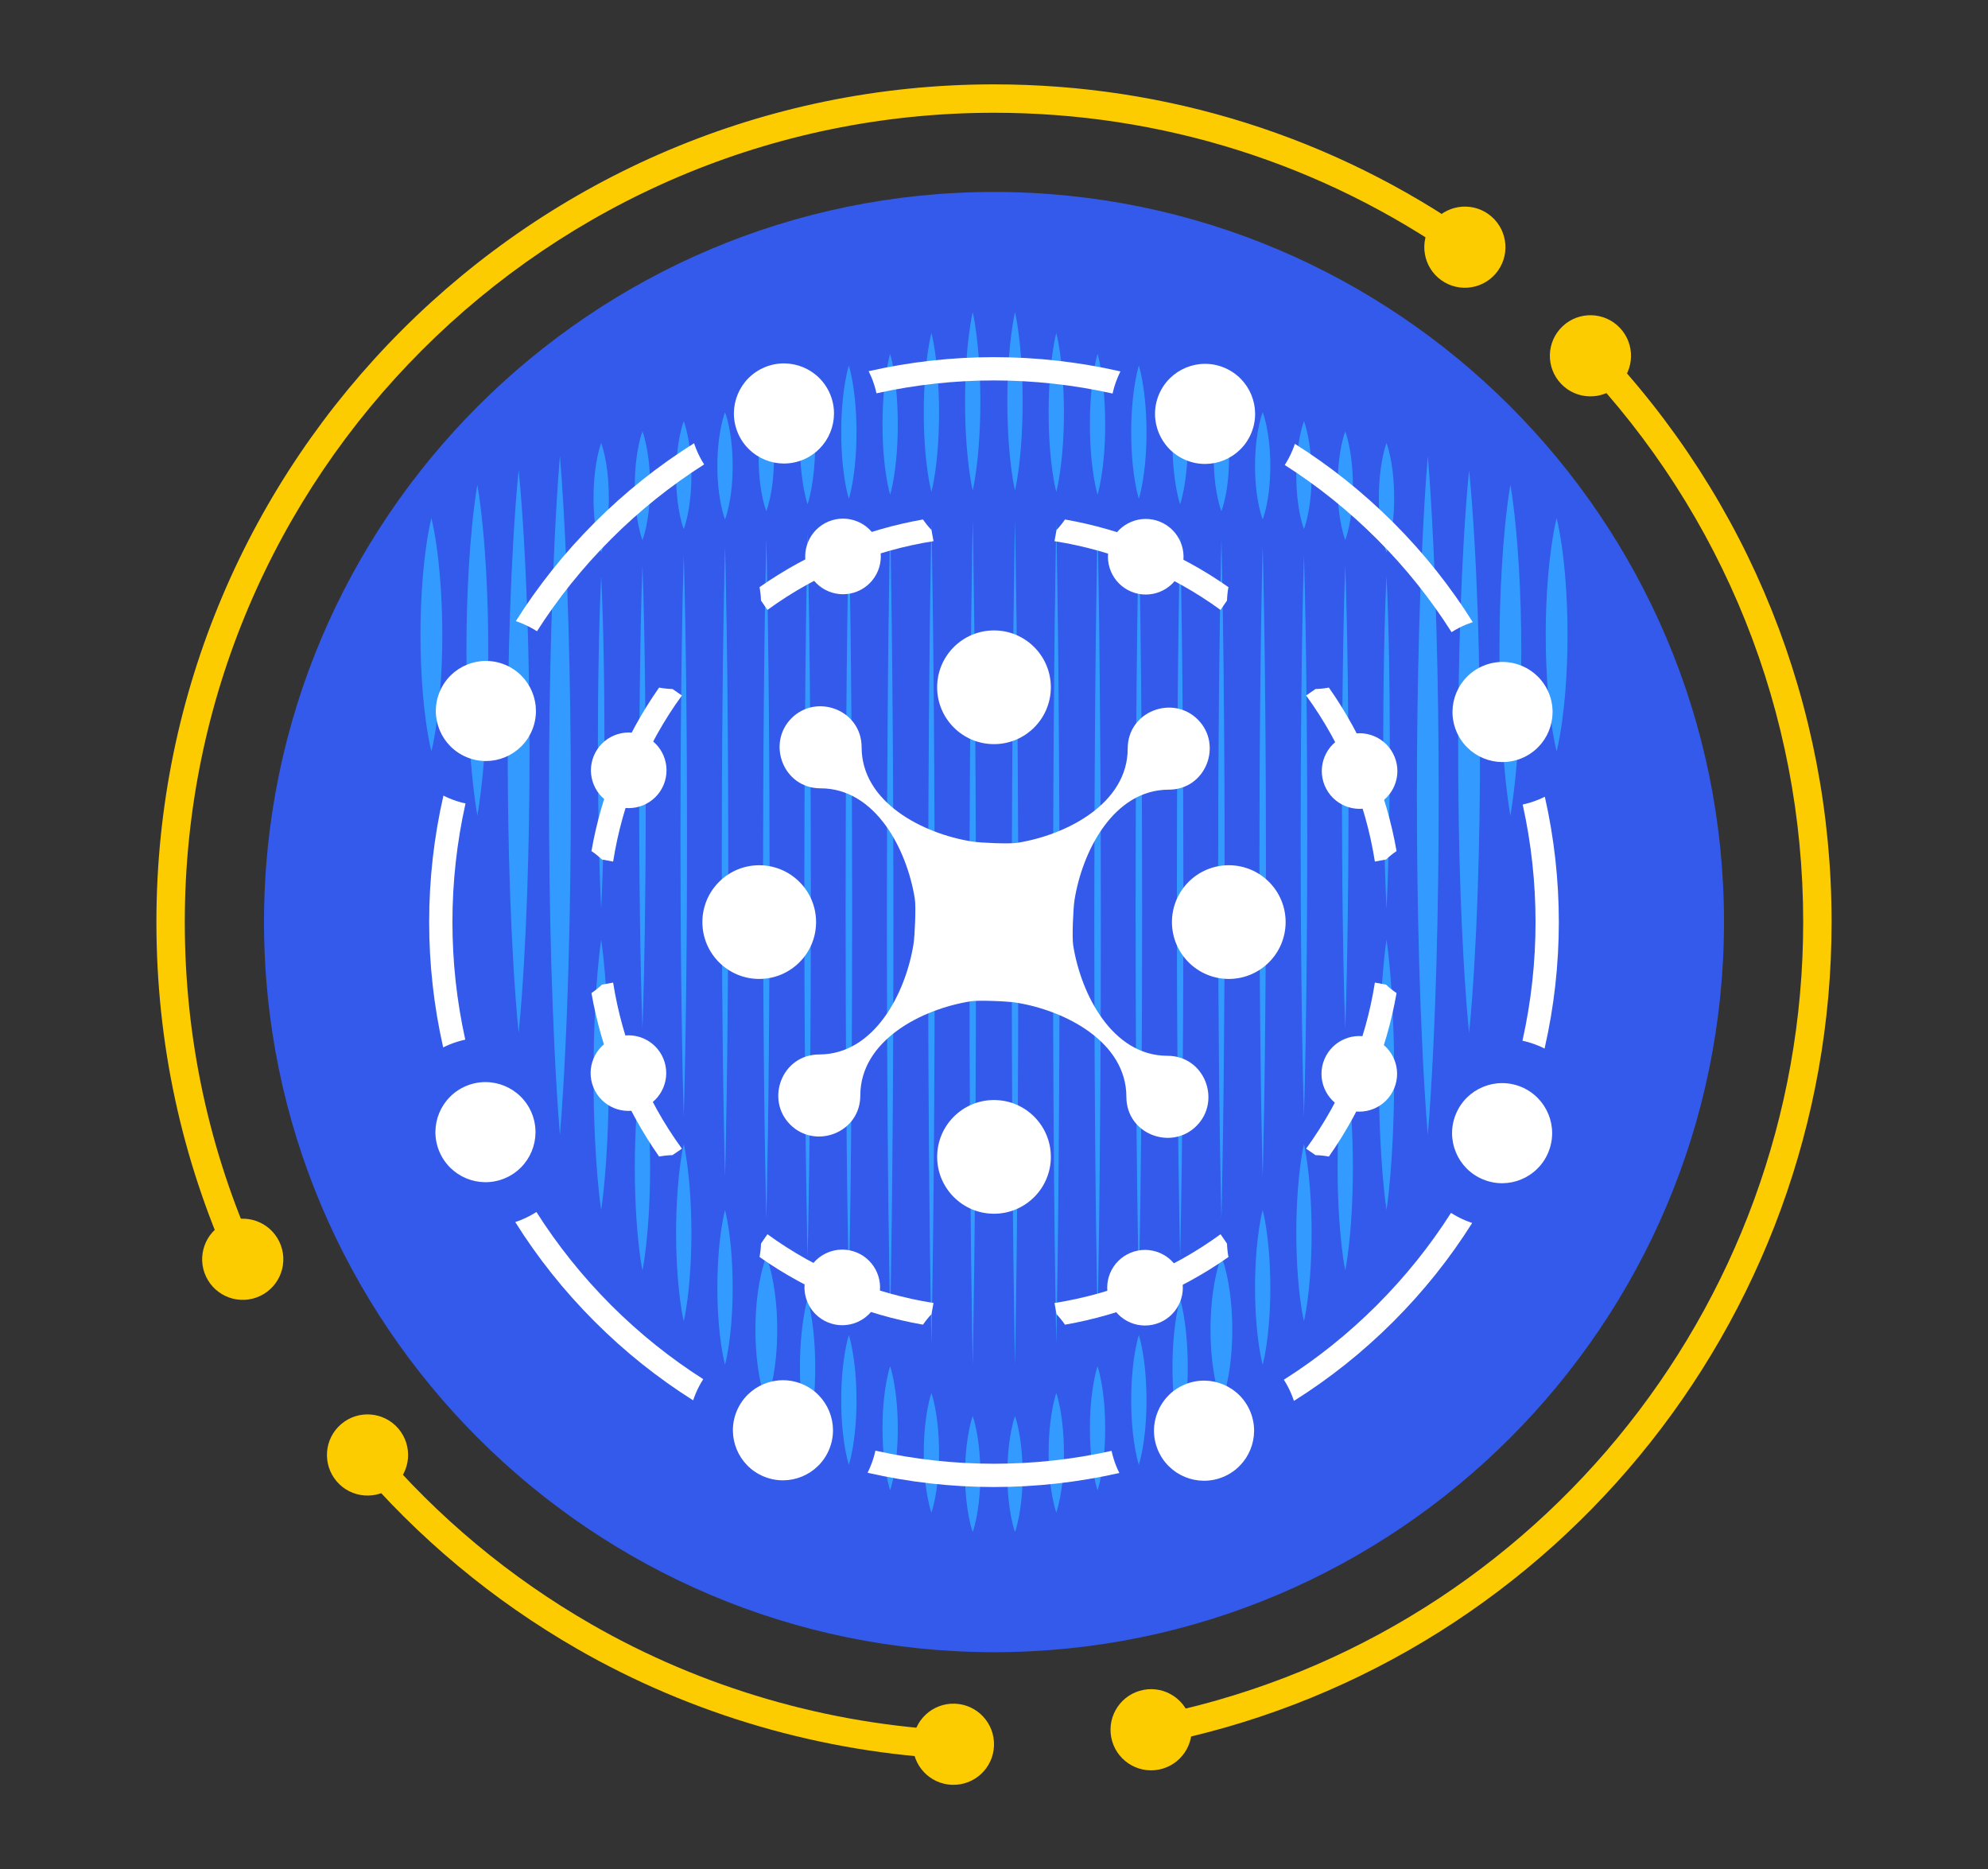 <?xml version="1.0" encoding="UTF-8"?>
<svg xmlns="http://www.w3.org/2000/svg" version="1.1" viewBox="0 0 129.471 121.716">
  <rect x="0" y="0" width="129.471" height="121.716" fill="#333333" stroke="none"/>
  <!-- Generator: Adobe Illustrator 28.6.0, SVG Export Plug-In . SVG Version: 1.2.0 Build 709)  -->
  <g>
    <g id="Layer_1">
      <g>
        <path d="M64.735,12.5c-26.215,0-47.542,21.328-47.542,47.543s21.328,47.542,47.542,47.542,47.543-21.328,47.543-47.542S90.951,12.5,64.735,12.5Z" fill="#335aea"/>
        <g>
          <path d="M31.088,31.562c.079.449.141.898.197,1.347.057.449.105.898.151,1.347.089.898.155,1.796.21,2.694.104,1.796.153,3.592.154,5.388.001,1.796-.048,3.592-.152,5.388-.054.898-.121,1.796-.21,2.694-.046.449-.094.898-.151,1.347-.057.449-.119.898-.198,1.347-.08-.449-.142-.898-.198-1.347-.058-.449-.106-.898-.151-1.347-.089-.898-.156-1.796-.21-2.694-.104-1.796-.153-3.592-.152-5.388,0-1.796.049-3.592.154-5.388.054-.898.121-1.796.21-2.694.045-.449.093-.898.151-1.347.056-.449.118-.898.197-1.347Z" fill="#339bff"/>
          <path d="M28.094,33.732c.079.317.141.633.197.95.057.317.105.633.151.95.089.633.155,1.266.21,1.899.104,1.266.153,2.532.154,3.799.001,1.266-.048,2.532-.152,3.799-.054.633-.121,1.266-.21,1.899-.046.317-.094.633-.151.95-.057.317-.119.633-.198.95-.08-.317-.142-.633-.198-.95-.058-.317-.106-.633-.151-.95-.089-.633-.156-1.266-.21-1.899-.104-1.266-.153-2.532-.152-3.799,0-1.266.049-2.532.154-3.799.054-.633.121-1.266.21-1.899.045-.317.093-.633.151-.95.056-.317.118-.633.197-.95Z" fill="#339bff"/>
          <path d="M101.377,33.732c.079.317.141.633.197.95.057.317.105.633.151.95.089.633.155,1.266.21,1.899.104,1.266.153,2.532.154,3.799.001,1.266-.048,2.532-.152,3.799-.054.633-.121,1.266-.21,1.899-.046.317-.094.633-.151.95-.057.317-.119.633-.198.95-.08-.317-.142-.633-.198-.95-.058-.317-.106-.633-.151-.95-.089-.633-.156-1.266-.21-1.899-.104-1.266-.153-2.532-.152-3.799,0-1.266.049-2.532.154-3.799.054-.633.121-1.266.21-1.899.045-.317.093-.633.151-.95.056-.317.118-.633.197-.95Z" fill="#339bff"/>
          <path d="M33.776,30.596c.077.764.142,1.528.197,2.291.057.764.105,1.528.151,2.291.089,1.528.155,3.055.21,4.583.104,3.055.153,6.11.154,9.166.001,3.055-.048,6.11-.152,9.166-.054,1.528-.121,3.055-.21,4.583-.046.764-.094,1.528-.151,2.291-.055.764-.121,1.528-.198,2.291-.077-.764-.143-1.528-.198-2.291-.058-.764-.106-1.528-.151-2.291-.089-1.528-.156-3.055-.21-4.583-.104-3.055-.153-6.11-.152-9.166,0-3.055.049-6.11.154-9.166.054-1.528.121-3.055.21-4.583.045-.764.093-1.528.151-2.291.055-.764.121-1.528.197-2.291Z" fill="#339bff"/>
          <path d="M36.465,29.678c.077.921.142,1.843.197,2.764.057.921.105,1.843.151,2.764.089,1.843.155,3.686.21,5.528.104,3.686.153,7.371.154,11.057.001,3.686-.048,7.371-.152,11.057-.054,1.843-.121,3.686-.21,5.528-.046.921-.094,1.843-.151,2.764-.055.921-.121,1.843-.198,2.764-.077-.921-.143-1.843-.198-2.764-.058-.921-.106-1.843-.151-2.764-.089-1.843-.156-3.686-.21-5.528-.104-3.686-.153-7.371-.152-11.057,0-3.686.049-7.371.154-11.057.054-1.843.121-3.686.21-5.528.045-.921.093-1.843.151-2.764.055-.921.121-1.843.197-2.764Z" fill="#339bff"/>
          <path d="M39.153,61.192c.108.733.18,1.467.243,2.2.062.733.109,1.467.147,2.2.073,1.467.107,2.933.108,4.4,0,1.467-.033,2.933-.106,4.4-.038.733-.085,1.467-.147,2.2-.064.733-.136,1.467-.245,2.2-.109-.733-.181-1.467-.245-2.2-.062-.733-.109-1.467-.147-2.2-.073-1.467-.107-2.933-.106-4.4,0-1.467.035-2.933.108-4.4.038-.733.085-1.467.147-2.2.064-.733.135-1.467.243-2.2Z" fill="#339bff"/>
          <path d="M39.153,28.843c.108.297.18.595.243.892.062.297.109.595.147.892.075.595.106,1.19.108,1.785,0,.595-.031,1.19-.106,1.785-.038.297-.085.595-.147.892-.064.297-.136.595-.245.892-.109-.297-.181-.595-.245-.892-.062-.297-.109-.595-.147-.892-.075-.595-.106-1.19-.106-1.785.001-.595.032-1.19.108-1.785.038-.297.085-.595.147-.892.064-.297.135-.595.243-.892Z" fill="#339bff"/>
          <path d="M41.841,69.265c.108.561.18,1.122.243,1.683.062.561.109,1.122.147,1.683.073,1.122.107,2.244.108,3.366,0,1.122-.033,2.244-.106,3.367-.038.561-.085,1.122-.147,1.683-.064.561-.136,1.122-.245,1.683-.109-.561-.181-1.122-.245-1.683-.062-.561-.109-1.122-.147-1.683-.073-1.122-.107-2.244-.106-3.367,0-1.122.035-2.244.108-3.366.038-.561.085-1.122.147-1.683.064-.561.136-1.122.243-1.683Z" fill="#339bff"/>
          <path d="M41.841,28.092c.108.295.18.59.243.885.062.295.109.59.147.885.075.59.106,1.18.108,1.77,0,.59-.031,1.18-.106,1.77-.038.295-.085.59-.147.885-.064.295-.136.59-.245.885-.109-.295-.181-.59-.245-.885-.062-.295-.109-.59-.147-.885-.075-.59-.106-1.18-.106-1.77.001-.59.032-1.18.108-1.77.038-.295.085-.59.147-.885.064-.295.135-.59.243-.885Z" fill="#339bff"/>
          <path d="M44.53,74.497c.108.481.18.962.243,1.443.062.481.109.962.147,1.443.073.962.107,1.923.108,2.885,0,.962-.033,1.923-.106,2.885-.038.481-.085.962-.147,1.443-.064.481-.136.962-.245,1.443-.109-.481-.181-.962-.245-1.443-.062-.481-.109-.962-.147-1.443-.073-.962-.107-1.923-.106-2.885,0-.962.035-1.923.108-2.885.038-.481.085-.962.147-1.443.064-.481.135-.962.243-1.443Z" fill="#339bff"/>
          <path d="M44.53,27.424c.108.293.18.586.243.879.062.293.109.586.147.879.075.586.106,1.172.108,1.758,0,.586-.031,1.172-.106,1.758-.038.293-.085.586-.147.879-.064.293-.136.586-.245.879-.109-.293-.181-.586-.245-.879-.062-.293-.109-.586-.147-.879-.075-.586-.106-1.172-.106-1.758.001-.586.032-1.172.108-1.758.038-.293.085-.586.147-.879.064-.293.135-.586.243-.879Z" fill="#339bff"/>
          <path d="M47.218,78.792c.108.42.18.84.243,1.26.062.42.109.84.147,1.26.075.84.106,1.68.108,2.52,0,.84-.031,1.68-.106,2.52-.038.42-.085.84-.147,1.26-.064.42-.136.84-.245,1.26-.109-.42-.181-.84-.245-1.26-.062-.42-.109-.84-.147-1.26-.075-.84-.106-1.68-.106-2.52.001-.84.032-1.68.108-2.52.038-.42.085-.84.147-1.26.064-.42.135-.84.243-1.26Z" fill="#339bff"/>
          <path d="M47.218,26.839c.108.291.18.582.243.873.062.291.109.582.147.873.075.582.106,1.164.108,1.747,0,.582-.031,1.164-.106,1.747-.038.291-.085.582-.147.873-.064.291-.136.582-.245.873-.109-.291-.181-.582-.245-.873-.062-.291-.109-.582-.147-.873-.075-.582-.106-1.164-.106-1.747.001-.582.032-1.164.108-1.747.038-.291.085-.582.147-.873.064-.291.135-.582.243-.873Z" fill="#339bff"/>
          <path d="M49.907,81.812c.079.198.141.397.197.595.057.198.105.397.151.595.088.397.158.794.21,1.191.106.794.152,1.588.153,2.381,0,.794-.045,1.588-.151,2.381-.052.397-.122.794-.21,1.191-.046.198-.094.397-.151.595-.057.198-.119.397-.198.595-.08-.198-.142-.397-.198-.595-.058-.198-.106-.397-.151-.595-.088-.397-.158-.794-.21-1.191-.106-.794-.151-1.588-.151-2.381.001-.794.047-1.588.153-2.381.052-.397.122-.794.21-1.191.045-.198.093-.397.151-.595.056-.198.118-.397.197-.595Z" fill="#339bff"/>
          <path d="M49.907,26.339c.108.29.18.579.243.869.062.29.109.579.147.869.075.579.106,1.158.108,1.737,0,.579-.031,1.158-.106,1.737-.038.29-.085.579-.147.869-.064.29-.136.579-.245.869-.109-.29-.181-.579-.245-.869-.062-.29-.109-.579-.147-.869-.075-.579-.106-1.158-.106-1.737.001-.579.032-1.158.108-1.737.038-.29.085-.579.147-.869.064-.29.135-.579.243-.869Z" fill="#339bff"/>
          <path d="M52.595,84.576c.108.372.18.743.243,1.115.062.372.109.743.147,1.115.075.743.106,1.486.108,2.229,0,.743-.031,1.486-.106,2.229-.038.372-.085.743-.147,1.115-.064.372-.136.743-.245,1.115-.109-.372-.181-.743-.245-1.115-.062-.372-.109-.743-.147-1.115-.075-.743-.106-1.486-.106-2.229.001-.743.032-1.486.108-2.229.038-.372.085-.743.147-1.115.064-.372.135-.743.243-1.115Z" fill="#339bff"/>
          <path d="M52.595,24.789c.108.335.18.671.243,1.006.062.335.109.671.147,1.006.075.671.106,1.342.108,2.013,0,.671-.031,1.342-.106,2.013-.038.335-.085.671-.147,1.006-.064.335-.136.671-.245,1.006-.109-.335-.181-.671-.245-1.006-.062-.335-.109-.671-.147-1.006-.075-.671-.106-1.342-.106-2.013.001-.671.032-1.342.108-2.013.038-.335.085-.671.147-1.006.064-.335.135-.671.243-1.006Z" fill="#339bff"/>
          <path d="M55.283,86.934c.108.352.18.704.243,1.056.062.352.109.704.147,1.056.075.704.106,1.409.108,2.113,0,.704-.031,1.409-.106,2.113-.038.352-.085.704-.147,1.056-.064.352-.136.704-.245,1.056-.109-.352-.181-.704-.245-1.056-.062-.352-.109-.704-.147-1.056-.075-.704-.106-1.409-.106-2.113.001-.704.032-1.409.108-2.113.038-.352.085-.704.147-1.056.064-.352.135-.704.243-1.056Z" fill="#339bff"/>
          <path d="M55.283,23.8c.108.362.18.723.243,1.085.062.362.109.723.147,1.085.075.723.106,1.447.108,2.17,0,.723-.031,1.447-.106,2.17-.038.362-.085.723-.147,1.085-.064.362-.136.723-.245,1.085-.109-.362-.181-.723-.245-1.085-.062-.362-.109-.723-.147-1.085-.075-.723-.106-1.447-.106-2.17.001-.723.032-1.447.108-2.17.038-.362.085-.723.147-1.085.064-.362.135-.723.243-1.085Z" fill="#339bff"/>
          <path d="M57.972,88.961c.108.337.18.674.243,1.01.062.337.109.674.147,1.01.075.674.106,1.347.108,2.021,0,.674-.031,1.347-.106,2.021-.038.337-.085.674-.147,1.01-.064.337-.136.674-.245,1.01-.109-.337-.181-.674-.245-1.01-.062-.337-.109-.674-.147-1.01-.075-.674-.106-1.347-.106-2.021.001-.674.032-1.347.108-2.021.038-.337.085-.674.147-1.01.064-.337.135-.674.243-1.01Z" fill="#339bff"/>
          <path d="M57.972,23.042c.108.382.18.764.243,1.146.062.382.109.764.147,1.146.075.764.106,1.528.108,2.293,0,.764-.031,1.528-.106,2.293-.038.382-.085.764-.147,1.146-.064.382-.136.764-.245,1.146-.109-.382-.181-.764-.245-1.146-.062-.382-.109-.764-.147-1.146-.075-.764-.106-1.528-.106-2.293.001-.764.032-1.528.108-2.293.038-.382.085-.764.147-1.146.064-.382.135-.764.243-1.146Z" fill="#339bff"/>
          <path d="M60.66,90.706c.108.325.18.649.243.974.062.325.109.649.147.974.075.649.106,1.299.108,1.948,0,.649-.031,1.299-.106,1.948-.038.325-.085.649-.147.974-.064.325-.136.649-.245.974-.109-.325-.181-.649-.245-.974-.062-.325-.109-.649-.147-.974-.075-.649-.106-1.299-.106-1.948.001-.649.032-1.299.108-1.948.038-.325.085-.649.147-.974.064-.325.135-.649.243-.974Z" fill="#339bff"/>
          <path d="M60.66,21.676c.108.432.18.863.243,1.295.062.432.109.863.147,1.295.075.863.106,1.726.108,2.589,0,.863-.031,1.726-.106,2.589-.038.432-.085.863-.147,1.295-.064.432-.136.863-.245,1.295-.109-.432-.181-.863-.245-1.295-.062-.432-.109-.863-.147-1.295-.075-.863-.106-1.726-.106-2.589.001-.863.032-1.726.108-2.589.038-.432.085-.863.147-1.295.064-.432.135-.863.243-1.295Z" fill="#339bff"/>
          <path d="M63.349,92.207c.108.315.18.63.243.944.062.315.109.63.147.944.075.63.106,1.259.108,1.889,0,.63-.031,1.259-.106,1.889-.038.315-.085.63-.147.944-.064.315-.136.63-.245.944-.109-.315-.181-.63-.245-.944-.062-.315-.109-.63-.147-.944-.075-.63-.106-1.259-.106-1.889.001-.63.032-1.259.108-1.889.038-.315.085-.63.147-.944.064-.315.135-.63.243-.944Z" fill="#339bff"/>
          <path d="M63.349,20.323c.108.484.18.968.243,1.452.062.484.109.968.147,1.452.075.968.106,1.937.108,2.905,0,.968-.031,1.937-.106,2.905-.038.484-.085.968-.147,1.452-.064.484-.136.968-.245,1.452-.109-.484-.181-.968-.245-1.452-.062-.484-.109-.968-.147-1.452-.075-.968-.106-1.937-.106-2.905.001-.968.032-1.937.108-2.905.038-.484.085-.968.147-1.452.064-.484.135-.968.243-1.452Z" fill="#339bff"/>
          <path d="M39.153,37.517c.088,1.806.135,3.612.166,5.418.02.903.024,1.806.036,2.709l.012,2.709-.011,2.709c-.012.903-.016,1.806-.036,2.709-.031,1.806-.078,3.612-.167,5.418-.089-1.806-.135-3.612-.167-5.418-.02-.903-.024-1.806-.036-2.709l-.011-2.709.012-2.709c.012-.903.016-1.806.036-2.709.031-1.806.078-3.612.166-5.418Z" fill="#339bff"/>
          <path d="M41.841,36.777c.088,2.519.135,5.037.166,7.556.02,1.259.024,2.519.036,3.778l.012,3.778-.011,3.778c-.012,1.259-.016,2.519-.036,3.778-.031,2.519-.078,5.037-.167,7.556-.089-2.519-.135-5.037-.167-7.556-.02-1.259-.024-2.519-.036-3.778l-.011-3.778.012-3.778c.012-1.259.016-2.519.036-3.778.031-2.519.078-5.037.166-7.556Z" fill="#339bff"/>
          <path d="M44.53,36.12c.088,3.048.135,6.096.166,9.144.02,1.524.024,3.048.036,4.572l.012,4.572-.011,4.572c-.012,1.524-.016,3.048-.036,4.572-.031,3.048-.078,6.096-.167,9.144-.089-3.048-.135-6.096-.167-9.144-.02-1.524-.024-3.048-.036-4.572l-.011-4.572.012-4.572c.012-1.524.016-3.048.036-4.572.031-3.048.078-6.096.166-9.144Z" fill="#339bff"/>
          <path d="M47.218,35.546l.032,1.284.024,1.284.048,2.567c.025,1.711.048,3.423.062,5.134.02,1.711.024,3.423.036,5.134l.012,5.134-.011,5.134c-.012,1.711-.016,3.423-.036,5.134-.014,1.711-.037,3.423-.062,5.134l-.048,2.567-.024,1.284-.032,1.284-.032-1.284-.024-1.284-.048-2.567c-.025-1.711-.048-3.423-.062-5.134-.02-1.711-.024-3.423-.036-5.134l-.011-5.134.012-5.134c.012-1.711.016-3.423.036-5.134.014-1.711.037-3.423.062-5.134l.048-2.567.024-1.284.032-1.284Z" fill="#339bff"/>
          <path d="M49.907,35.055l.032,1.385.024,1.385.048,2.77c.025,1.847.048,3.694.062,5.54.02,1.847.024,3.694.036,5.54l.012,5.54-.011,5.54c-.012,1.847-.016,3.694-.036,5.54-.014,1.847-.037,3.694-.062,5.54l-.048,2.77-.024,1.385-.032,1.385-.032-1.385-.024-1.385-.048-2.77c-.025-1.847-.048-3.694-.062-5.54-.02-1.847-.024-3.694-.036-5.54l-.011-5.54.012-5.54c.012-1.847.016-3.694.036-5.54.014-1.847.037-3.694.062-5.54l.048-2.77.024-1.385.032-1.385Z" fill="#339bff"/>
          <path d="M52.595,34.645l.032,1.477.024,1.477.048,2.954c.025,1.969.048,3.938.062,5.907.02,1.969.024,3.938.036,5.907l.012,5.907-.011,5.907c-.012,1.969-.016,3.938-.036,5.907-.014,1.969-.037,3.938-.062,5.907l-.048,2.954-.024,1.477-.032,1.477-.032-1.477-.024-1.477-.048-2.954c-.025-1.969-.048-3.938-.062-5.907-.02-1.969-.024-3.938-.036-5.907l-.011-5.907.012-5.907c.012-1.969.016-3.938.036-5.907.014-1.969.037-3.938.062-5.907l.048-2.954.024-1.477.032-1.477Z" fill="#339bff"/>
          <path d="M55.283,34.318l.032,1.554.024,1.554.048,3.109c.025,2.072.048,4.145.062,6.217.02,2.072.024,4.145.036,6.217l.012,6.217-.011,6.217c-.012,2.072-.016,4.145-.036,6.217-.014,2.072-.037,4.145-.062,6.217l-.048,3.109-.024,1.554-.032,1.554-.032-1.554-.024-1.554-.048-3.109c-.025-2.072-.048-4.145-.062-6.217-.02-2.072-.024-4.145-.036-6.217l-.011-6.217.012-6.217c.012-2.072.016-4.145.036-6.217.014-2.072.037-4.145.062-6.217l.048-3.109.024-1.554.032-1.554Z" fill="#339bff"/>
          <path d="M57.972,34.072l.032,1.62.024,1.62.048,3.24c.025,2.16.048,4.32.062,6.48.02,2.16.024,4.32.036,6.48l.012,6.48-.011,6.48c-.012,2.16-.016,4.32-.036,6.48-.014,2.16-.037,4.32-.062,6.48l-.048,3.24-.024,1.62-.032,1.62-.032-1.62-.024-1.62-.048-3.24c-.025-2.16-.048-4.32-.062-6.48-.02-2.16-.024-4.32-.036-6.48l-.011-6.48.012-6.48c.012-2.16.016-4.32.036-6.48.014-2.16.037-4.32.062-6.48l.048-3.24.024-1.62.032-1.62Z" fill="#339bff"/>
          <path d="M60.66,33.908l.032,1.675.024,1.675.048,3.35c.025,2.233.048,4.466.062,6.699.02,2.233.024,4.466.036,6.699l.012,6.699-.011,6.699c-.012,2.233-.016,4.466-.036,6.699-.014,2.233-.037,4.466-.062,6.699l-.048,3.35-.024,1.675-.032,1.675-.032-1.675-.024-1.675-.048-3.35c-.025-2.233-.048-4.466-.062-6.699-.02-2.233-.024-4.466-.036-6.699l-.011-6.699.012-6.699c.012-2.233.016-4.466.036-6.699.014-2.233.037-4.466.062-6.699l.048-3.35.024-1.675.032-1.675Z" fill="#339bff"/>
          <path d="M63.349,33.826l.032,1.72.024,1.72.048,3.44c.025,2.294.048,4.587.062,6.881.02,2.294.024,4.587.036,6.881l.012,6.881-.011,6.881c-.012,2.294-.016,4.587-.036,6.881-.014,2.294-.037,4.587-.062,6.881l-.048,3.44-.024,1.72-.032,1.72-.032-1.72-.024-1.72-.048-3.44c-.025-2.294-.048-4.587-.062-6.881-.02-2.294-.024-4.587-.036-6.881l-.011-6.881.012-6.881c.012-2.294.016-4.587.036-6.881.014-2.294.037-4.587.062-6.881l.048-3.44.024-1.72.032-1.72Z" fill="#339bff"/>
          <path d="M98.364,31.562c.079.449.141.898.197,1.347.057.449.105.898.151,1.347.089.898.155,1.796.21,2.694.104,1.796.153,3.592.154,5.388.001,1.796-.048,3.592-.152,5.388-.054.898-.121,1.796-.21,2.694-.046.449-.094.898-.151,1.347-.057.449-.119.898-.198,1.347-.08-.449-.142-.898-.198-1.347-.058-.449-.106-.898-.151-1.347-.089-.898-.156-1.796-.21-2.694-.104-1.796-.153-3.592-.152-5.388,0-1.796.049-3.592.154-5.388.054-.898.121-1.796.21-2.694.045-.449.093-.898.151-1.347.056-.449.118-.898.197-1.347Z" fill="#339bff"/>
          <path d="M95.676,30.596c.077.764.142,1.528.197,2.291.057.764.105,1.528.151,2.291.089,1.528.155,3.055.21,4.583.104,3.055.153,6.11.154,9.166.001,3.055-.048,6.11-.152,9.166-.054,1.528-.121,3.055-.21,4.583-.046.764-.094,1.528-.151,2.291-.055.764-.121,1.528-.198,2.291-.077-.764-.143-1.528-.198-2.291-.058-.764-.106-1.528-.151-2.291-.089-1.528-.156-3.055-.21-4.583-.104-3.055-.153-6.11-.152-9.166,0-3.055.049-6.11.154-9.166.054-1.528.121-3.055.21-4.583.045-.764.093-1.528.151-2.291.055-.764.121-1.528.197-2.291Z" fill="#339bff"/>
          <path d="M92.987,29.678c.077.921.142,1.843.197,2.764.057.921.105,1.843.151,2.764.089,1.843.155,3.686.21,5.528.104,3.686.153,7.371.154,11.057.001,3.686-.048,7.371-.152,11.057-.054,1.843-.121,3.686-.21,5.528-.046.921-.094,1.843-.151,2.764-.055.921-.121,1.843-.198,2.764-.077-.921-.143-1.843-.198-2.764-.058-.921-.106-1.843-.151-2.764-.089-1.843-.156-3.686-.21-5.528-.104-3.686-.153-7.371-.152-11.057,0-3.686.049-7.371.154-11.057.054-1.843.121-3.686.21-5.528.045-.921.093-1.843.151-2.764.055-.921.121-1.843.197-2.764Z" fill="#339bff"/>
          <path d="M90.299,61.192c.108.733.18,1.467.243,2.2.062.733.109,1.467.147,2.2.073,1.467.107,2.933.108,4.4,0,1.467-.033,2.933-.106,4.4-.038.733-.085,1.467-.147,2.2-.064.733-.136,1.467-.245,2.2-.109-.733-.181-1.467-.245-2.2-.062-.733-.109-1.467-.147-2.2-.073-1.467-.107-2.933-.106-4.4,0-1.467.035-2.933.108-4.4.038-.733.085-1.467.147-2.2.064-.733.136-1.467.243-2.2Z" fill="#339bff"/>
          <path d="M90.299,28.843c.108.297.18.595.243.892.062.297.109.595.147.892.075.595.106,1.19.108,1.785,0,.595-.031,1.19-.106,1.785-.038.297-.085.595-.147.892-.064.297-.136.595-.245.892-.109-.297-.181-.595-.245-.892-.062-.297-.109-.595-.147-.892-.075-.595-.106-1.19-.106-1.785.001-.595.032-1.19.108-1.785.038-.297.085-.595.147-.892.064-.297.135-.595.243-.892Z" fill="#339bff"/>
          <path d="M87.611,69.265c.108.561.18,1.122.243,1.683.062.561.109,1.122.147,1.683.073,1.122.107,2.244.108,3.366,0,1.122-.033,2.244-.106,3.367-.038.561-.085,1.122-.147,1.683-.064.561-.136,1.122-.245,1.683-.109-.561-.181-1.122-.245-1.683-.062-.561-.109-1.122-.147-1.683-.073-1.122-.107-2.244-.106-3.367,0-1.122.035-2.244.108-3.366.038-.561.085-1.122.147-1.683.064-.561.136-1.122.243-1.683Z" fill="#339bff"/>
          <path d="M87.611,28.092c.108.295.18.59.243.885.062.295.109.59.147.885.075.59.106,1.18.108,1.77,0,.59-.031,1.18-.106,1.77-.038.295-.085.59-.147.885-.064.295-.136.59-.245.885-.109-.295-.181-.59-.245-.885-.062-.295-.109-.59-.147-.885-.075-.59-.106-1.18-.106-1.77.001-.59.032-1.18.108-1.77.038-.295.085-.59.147-.885.064-.295.135-.59.243-.885Z" fill="#339bff"/>
          <path d="M84.922,74.497c.108.481.18.962.243,1.443.062.481.109.962.147,1.443.073.962.107,1.923.108,2.885,0,.962-.033,1.923-.106,2.885-.038.481-.085.962-.147,1.443-.064.481-.136.962-.245,1.443-.109-.481-.181-.962-.245-1.443-.062-.481-.109-.962-.147-1.443-.073-.962-.107-1.923-.106-2.885,0-.962.035-1.923.108-2.885.038-.481.085-.962.147-1.443.064-.481.136-.962.243-1.443Z" fill="#339bff"/>
          <path d="M84.922,27.424c.108.293.18.586.243.879.062.293.109.586.147.879.075.586.106,1.172.108,1.758,0,.586-.031,1.172-.106,1.758-.038.293-.085.586-.147.879-.064.293-.136.586-.245.879-.109-.293-.181-.586-.245-.879-.062-.293-.109-.586-.147-.879-.075-.586-.106-1.172-.106-1.758.001-.586.032-1.172.108-1.758.038-.293.085-.586.147-.879.064-.293.135-.586.243-.879Z" fill="#339bff"/>
          <path d="M82.234,78.792c.108.42.18.84.243,1.26.062.42.109.84.147,1.26.075.84.106,1.68.108,2.52,0,.84-.031,1.68-.106,2.52-.038.42-.085.84-.147,1.26-.064.42-.136.84-.245,1.26-.109-.42-.181-.84-.245-1.26-.062-.42-.109-.84-.147-1.26-.075-.84-.106-1.68-.106-2.52.001-.84.032-1.68.108-2.52.038-.42.085-.84.147-1.26.064-.42.135-.84.243-1.26Z" fill="#339bff"/>
          <path d="M82.234,26.839c.108.291.18.582.243.873.062.291.109.582.147.873.075.582.106,1.164.108,1.747,0,.582-.031,1.164-.106,1.747-.038.291-.085.582-.147.873-.064.291-.136.582-.245.873-.109-.291-.181-.582-.245-.873-.062-.291-.109-.582-.147-.873-.075-.582-.106-1.164-.106-1.747.001-.582.032-1.164.108-1.747.038-.291.085-.582.147-.873.064-.291.135-.582.243-.873Z" fill="#339bff"/>
          <path d="M79.545,81.812c.079.198.141.397.197.595.057.198.105.397.151.595.088.397.158.794.21,1.191.106.794.152,1.588.153,2.381,0,.794-.045,1.588-.151,2.381-.052.397-.122.794-.21,1.191-.046.198-.094.397-.151.595-.057.198-.119.397-.198.595-.08-.198-.142-.397-.198-.595-.058-.198-.106-.397-.151-.595-.088-.397-.158-.794-.21-1.191-.106-.794-.151-1.588-.151-2.381.001-.794.047-1.588.153-2.381.052-.397.122-.794.21-1.191.045-.198.093-.397.151-.595.056-.198.118-.397.197-.595Z" fill="#339bff"/>
          <path d="M79.545,26.339c.108.29.18.579.243.869.062.29.109.579.147.869.075.579.106,1.158.108,1.737,0,.579-.031,1.158-.106,1.737-.038.29-.085.579-.147.869-.064.29-.136.579-.245.869-.109-.29-.181-.579-.245-.869-.062-.29-.109-.579-.147-.869-.075-.579-.106-1.158-.106-1.737.001-.579.032-1.158.108-1.737.038-.29.085-.579.147-.869.064-.29.135-.579.243-.869Z" fill="#339bff"/>
          <path d="M76.857,84.576c.108.372.18.743.243,1.115.062.372.109.743.147,1.115.075.743.106,1.486.108,2.229,0,.743-.031,1.486-.106,2.229-.038.372-.085.743-.147,1.115-.064.372-.136.743-.245,1.115-.109-.372-.181-.743-.245-1.115-.062-.372-.109-.743-.147-1.115-.075-.743-.106-1.486-.106-2.229.001-.743.032-1.486.108-2.229.038-.372.085-.743.147-1.115.064-.372.135-.743.243-1.115Z" fill="#339bff"/>
          <path d="M76.857,24.789c.108.335.18.671.243,1.006.062.335.109.671.147,1.006.075.671.106,1.342.108,2.013,0,.671-.031,1.342-.106,2.013-.038.335-.085.671-.147,1.006-.064.335-.136.671-.245,1.006-.109-.335-.181-.671-.245-1.006-.062-.335-.109-.671-.147-1.006-.075-.671-.106-1.342-.106-2.013.001-.671.032-1.342.108-2.013.038-.335.085-.671.147-1.006.064-.335.135-.671.243-1.006Z" fill="#339bff"/>
          <path d="M74.169,86.934c.108.352.18.704.243,1.056.062.352.109.704.147,1.056.075.704.106,1.409.108,2.113,0,.704-.031,1.409-.106,2.113-.038.352-.085.704-.147,1.056-.064.352-.136.704-.245,1.056-.109-.352-.181-.704-.245-1.056-.062-.352-.109-.704-.147-1.056-.075-.704-.106-1.409-.106-2.113.001-.704.032-1.409.108-2.113.038-.352.085-.704.147-1.056.064-.352.135-.704.243-1.056Z" fill="#339bff"/>
          <path d="M74.169,23.8c.108.362.18.723.243,1.085.062.362.109.723.147,1.085.075.723.106,1.447.108,2.17,0,.723-.031,1.447-.106,2.17-.038.362-.085.723-.147,1.085-.064.362-.136.723-.245,1.085-.109-.362-.181-.723-.245-1.085-.062-.362-.109-.723-.147-1.085-.075-.723-.106-1.447-.106-2.17.001-.723.032-1.447.108-2.17.038-.362.085-.723.147-1.085.064-.362.135-.723.243-1.085Z" fill="#339bff"/>
          <path d="M71.48,88.961c.108.337.18.674.243,1.01.062.337.109.674.147,1.01.075.674.106,1.347.108,2.021,0,.674-.031,1.347-.106,2.021-.038.337-.085.674-.147,1.01-.064.337-.136.674-.245,1.01-.109-.337-.181-.674-.245-1.01-.062-.337-.109-.674-.147-1.01-.075-.674-.106-1.347-.106-2.021.001-.674.032-1.347.108-2.021.038-.337.085-.674.147-1.01.064-.337.135-.674.243-1.01Z" fill="#339bff"/>
          <path d="M71.48,23.042c.108.382.18.764.243,1.146.062.382.109.764.147,1.146.075.764.106,1.528.108,2.293,0,.764-.031,1.528-.106,2.293-.038.382-.085.764-.147,1.146-.064.382-.136.764-.245,1.146-.109-.382-.181-.764-.245-1.146-.062-.382-.109-.764-.147-1.146-.075-.764-.106-1.528-.106-2.293.001-.764.032-1.528.108-2.293.038-.382.085-.764.147-1.146.064-.382.135-.764.243-1.146Z" fill="#339bff"/>
          <path d="M68.792,90.706c.108.325.18.649.243.974.062.325.109.649.147.974.075.649.106,1.299.108,1.948,0,.649-.031,1.299-.106,1.948-.038.325-.085.649-.147.974-.064.325-.136.649-.245.974-.109-.325-.181-.649-.245-.974-.062-.325-.109-.649-.147-.974-.075-.649-.106-1.299-.106-1.948.001-.649.032-1.299.108-1.948.038-.325.085-.649.147-.974.064-.325.135-.649.243-.974Z" fill="#339bff"/>
          <path d="M68.792,21.676c.108.432.18.863.243,1.295.062.432.109.863.147,1.295.075.863.106,1.726.108,2.589,0,.863-.031,1.726-.106,2.589-.038.432-.085.863-.147,1.295-.064.432-.136.863-.245,1.295-.109-.432-.181-.863-.245-1.295-.062-.432-.109-.863-.147-1.295-.075-.863-.106-1.726-.106-2.589.001-.863.032-1.726.108-2.589.038-.432.085-.863.147-1.295.064-.432.135-.863.243-1.295Z" fill="#339bff"/>
          <path d="M66.103,92.207c.108.315.18.63.243.944.062.315.109.63.147.944.075.63.106,1.259.108,1.889,0,.63-.031,1.259-.106,1.889-.038.315-.085.63-.147.944-.064.315-.136.63-.245.944-.109-.315-.181-.63-.245-.944-.062-.315-.109-.63-.147-.944-.075-.63-.106-1.259-.106-1.889.001-.63.032-1.259.108-1.889.038-.315.085-.63.147-.944.064-.315.135-.63.243-.944Z" fill="#339bff"/>
          <path d="M66.103,20.323c.108.484.18.968.243,1.452.062.484.109.968.147,1.452.075.968.106,1.937.108,2.905,0,.968-.031,1.937-.106,2.905-.038.484-.085.968-.147,1.452-.064.484-.136.968-.245,1.452-.109-.484-.181-.968-.245-1.452-.062-.484-.109-.968-.147-1.452-.075-.968-.106-1.937-.106-2.905.001-.968.032-1.937.108-2.905.038-.484.085-.968.147-1.452.064-.484.135-.968.243-1.452Z" fill="#339bff"/>
          <path d="M90.299,37.517c.088,1.806.135,3.612.166,5.418.02.903.024,1.806.036,2.709l.012,2.709-.011,2.709c-.012.903-.016,1.806-.036,2.709-.031,1.806-.078,3.612-.167,5.418-.089-1.806-.135-3.612-.167-5.418-.02-.903-.024-1.806-.036-2.709l-.011-2.709.012-2.709c.012-.903.016-1.806.036-2.709.031-1.806.078-3.612.166-5.418Z" fill="#339bff"/>
          <path d="M87.611,36.777c.088,2.519.135,5.037.166,7.556.02,1.259.024,2.519.036,3.778l.012,3.778-.011,3.778c-.012,1.259-.016,2.519-.036,3.778-.031,2.519-.078,5.037-.167,7.556-.089-2.519-.135-5.037-.167-7.556-.02-1.259-.024-2.519-.036-3.778l-.011-3.778.012-3.778c.012-1.259.016-2.519.036-3.778.031-2.519.078-5.037.166-7.556Z" fill="#339bff"/>
          <path d="M84.922,36.12c.088,3.048.135,6.096.166,9.144.02,1.524.024,3.048.036,4.572l.012,4.572-.011,4.572c-.012,1.524-.016,3.048-.036,4.572-.031,3.048-.078,6.096-.167,9.144-.089-3.048-.135-6.096-.167-9.144-.02-1.524-.024-3.048-.036-4.572l-.011-4.572.012-4.572c.012-1.524.016-3.048.036-4.572.031-3.048.078-6.096.166-9.144Z" fill="#339bff"/>
          <path d="M82.234,35.546l.032,1.284.024,1.284.048,2.567c.025,1.711.048,3.423.062,5.134.02,1.711.024,3.423.036,5.134l.012,5.134-.011,5.134c-.012,1.711-.016,3.423-.036,5.134-.014,1.711-.037,3.423-.062,5.134l-.048,2.567-.024,1.284-.032,1.284-.032-1.284-.024-1.284-.048-2.567c-.025-1.711-.048-3.423-.062-5.134-.02-1.711-.024-3.423-.036-5.134l-.011-5.134.012-5.134c.012-1.711.016-3.423.036-5.134.014-1.711.037-3.423.062-5.134l.048-2.567.024-1.284.032-1.284Z" fill="#339bff"/>
          <path d="M79.545,35.055l.032,1.385.024,1.385.048,2.77c.025,1.847.048,3.694.062,5.54.02,1.847.024,3.694.036,5.54l.012,5.54-.011,5.54c-.012,1.847-.016,3.694-.036,5.54-.014,1.847-.037,3.694-.062,5.54l-.048,2.77-.024,1.385-.032,1.385-.032-1.385-.024-1.385-.048-2.77c-.025-1.847-.048-3.694-.062-5.54-.02-1.847-.024-3.694-.036-5.54l-.011-5.54.012-5.54c.012-1.847.016-3.694.036-5.54.014-1.847.037-3.694.062-5.54l.048-2.77.024-1.385.032-1.385Z" fill="#339bff"/>
          <path d="M76.857,34.645l.032,1.477.024,1.477.048,2.954c.025,1.969.048,3.938.062,5.907.02,1.969.024,3.938.036,5.907l.012,5.907-.011,5.907c-.012,1.969-.016,3.938-.036,5.907-.014,1.969-.037,3.938-.062,5.907l-.048,2.954-.024,1.477-.032,1.477-.032-1.477-.024-1.477-.048-2.954c-.025-1.969-.048-3.938-.062-5.907-.02-1.969-.024-3.938-.036-5.907l-.011-5.907.012-5.907c.012-1.969.016-3.938.036-5.907.014-1.969.037-3.938.062-5.907l.048-2.954.024-1.477.032-1.477Z" fill="#339bff"/>
          <path d="M74.169,34.318l.032,1.554.024,1.554.048,3.109c.025,2.072.048,4.145.062,6.217.02,2.072.024,4.145.036,6.217l.012,6.217-.011,6.217c-.012,2.072-.016,4.145-.036,6.217-.014,2.072-.037,4.145-.062,6.217l-.048,3.109-.024,1.554-.032,1.554-.032-1.554-.024-1.554-.048-3.109c-.025-2.072-.048-4.145-.062-6.217-.02-2.072-.024-4.145-.036-6.217l-.011-6.217.012-6.217c.012-2.072.016-4.145.036-6.217.014-2.072.037-4.145.062-6.217l.048-3.109.024-1.554.032-1.554Z" fill="#339bff"/>
          <path d="M71.48,34.072l.032,1.62.024,1.62.048,3.24c.025,2.16.048,4.32.062,6.48.02,2.16.024,4.32.036,6.48l.012,6.48-.011,6.48c-.012,2.16-.016,4.32-.036,6.48-.014,2.16-.037,4.32-.062,6.48l-.048,3.24-.024,1.62-.032,1.62-.032-1.62-.024-1.62-.048-3.24c-.025-2.16-.048-4.32-.062-6.48-.02-2.16-.024-4.32-.036-6.48l-.011-6.48.012-6.48c.012-2.16.016-4.32.036-6.48.014-2.16.037-4.32.062-6.48l.048-3.24.024-1.62.032-1.62Z" fill="#339bff"/>
          <path d="M68.792,33.908l.032,1.675.024,1.675.048,3.35c.025,2.233.048,4.466.062,6.699.02,2.233.024,4.466.036,6.699l.012,6.699-.011,6.699c-.012,2.233-.016,4.466-.036,6.699-.014,2.233-.037,4.466-.062,6.699l-.048,3.35-.024,1.675-.032,1.675-.032-1.675-.024-1.675-.048-3.35c-.025-2.233-.048-4.466-.062-6.699-.02-2.233-.024-4.466-.036-6.699l-.011-6.699.012-6.699c.012-2.233.016-4.466.036-6.699.014-2.233.037-4.466.062-6.699l.048-3.35.024-1.675.032-1.675Z" fill="#339bff"/>
          <path d="M66.103,33.826l.032,1.72.024,1.72.048,3.44c.025,2.294.048,4.587.062,6.881.02,2.294.024,4.587.036,6.881l.012,6.881-.011,6.881c-.012,2.294-.016,4.587-.036,6.881-.014,2.294-.037,4.587-.062,6.881l-.048,3.44-.024,1.72-.032,1.72-.032-1.72-.024-1.72-.048-3.44c-.025-2.294-.048-4.587-.062-6.881-.02-2.294-.024-4.587-.036-6.881l-.011-6.881.012-6.881c.012-2.294.016-4.587.036-6.881.014-2.294.037-4.587.062-6.881l.048-3.44.024-1.72.032-1.72Z" fill="#339bff"/>
        </g>
        <g>
          <path d="M90.819,49.269c.52,1.255-.078,2.696-1.335,3.214-1.256.519-2.696-.079-3.214-1.336-.519-1.256.078-2.695,1.335-3.214,1.257-.519,2.696.079,3.214,1.336" fill="#fff" fill-rule="evenodd"/>
          <path d="M90.799,70.868c-.521,1.257-1.963,1.851-3.218,1.331-1.256-.522-1.85-1.962-1.329-3.219.522-1.254,1.963-1.85,3.218-1.328,1.256.521,1.85,1.962,1.329,3.216" fill="#fff" fill-rule="evenodd"/>
          <path d="M75.51,86.127c-1.257.519-2.696-.079-3.214-1.336-.52-1.257.077-2.696,1.335-3.215,1.256-.519,2.696.078,3.216,1.335.519,1.257-.079,2.697-1.336,3.216" fill="#fff" fill-rule="evenodd"/>
          <path d="M53.91,86.105c-1.255-.522-1.851-1.962-1.329-3.218.521-1.254,1.962-1.85,3.218-1.328,1.255.522,1.85,1.962,1.328,3.217-.521,1.255-1.962,1.851-3.217,1.329" fill="#fff" fill-rule="evenodd"/>
          <path d="M38.651,70.816c-.518-1.257.079-2.694,1.337-3.213,1.256-.519,2.696.077,3.215,1.333.518,1.257-.08,2.697-1.337,3.216-1.256.519-2.696-.079-3.215-1.336" fill="#fff" fill-rule="evenodd"/>
          <path d="M38.673,49.217c.522-1.257,1.962-1.853,3.218-1.33,1.255.522,1.85,1.962,1.329,3.218-.522,1.255-1.963,1.85-3.218,1.328-1.255-.52-1.85-1.962-1.329-3.216" fill="#fff" fill-rule="evenodd"/>
          <path d="M53.962,33.958c1.257-.519,2.696.079,3.215,1.336.52,1.257-.079,2.695-1.335,3.214-1.256.519-2.697-.078-3.215-1.335-.519-1.257.079-2.697,1.335-3.216" fill="#fff" fill-rule="evenodd"/>
          <path d="M75.562,33.98c1.255.522,1.851,1.962,1.329,3.217-.521,1.255-1.961,1.851-3.217,1.329-1.255-.522-1.851-1.962-1.329-3.217.521-1.255,1.961-1.851,3.217-1.329" fill="#fff" fill-rule="evenodd"/>
          <path d="M56.573,24.17c2.684-.608,5.423-.914,8.163-.914,2.763,0,5.526.311,8.234.929-.066.131-.127.265-.183.402-.142.342-.251.689-.328,1.038-2.541-.567-5.132-.853-7.723-.853-2.569,0-5.136.28-7.655.839-.076-.351-.184-.7-.325-1.041-.057-.137-.118-.27-.183-.4M33.594,40.447c1.436-2.277,3.145-4.432,5.13-6.417,2.002-2.001,4.177-3.725,6.478-5.168.046.139.097.278.154.415.141.342.31.664.502.965-2.15,1.365-4.186,2.985-6.062,4.862-1.859,1.859-3.466,3.873-4.824,6.001-.3-.191-.622-.361-.963-.503-.137-.057-.276-.109-.415-.156ZM28.863,68.205c-.609-2.684-.913-5.424-.913-8.163,0-2.762.309-5.527.929-8.235.129.066.263.128.399.185.342.142.689.25,1.04.326-.568,2.541-.853,5.134-.853,7.724,0,2.568.279,5.137.837,7.656-.349.075-.698.183-1.04.325-.137.056-.271.117-.4.182ZM45.141,91.185c-2.278-1.437-4.433-3.146-6.416-5.131-2.002-2.001-3.725-4.178-5.169-6.478.139-.046.279-.096.416-.153.341-.142.662-.31.964-.502,1.365,2.15,2.985,4.186,4.86,6.063,1.859,1.858,3.875,3.466,6.004,4.822-.194.3-.363.623-.504.965-.057.137-.108.276-.155.415ZM72.899,95.916c-2.684.608-5.424.914-8.163.914-2.763,0-5.526-.311-8.234-.929.065-.131.127-.265.183-.402.143-.342.251-.688.328-1.038,2.541.568,5.132.853,7.723.853,2.569,0,5.136-.28,7.655-.839.077.351.185.7.325,1.041.057.137.118.271.183.4ZM95.877,79.638c-1.436,2.277-3.145,4.432-5.13,6.415-2.001,2.003-4.177,3.725-6.478,5.169-.047-.139-.097-.279-.154-.415-.14-.342-.31-.664-.502-.964,2.152-1.365,4.186-2.985,6.062-4.861,1.859-1.861,3.467-3.874,4.824-6.003.3.191.623.361.963.502.138.057.276.109.415.156ZM100.609,51.88c.608,2.684.912,5.423.912,8.163,0,2.764-.31,5.527-.929,8.235-.129-.065-.263-.128-.4-.184-.342-.142-.69-.25-1.04-.326.568-2.541.852-5.133.852-7.724,0-2.568-.279-5.137-.837-7.656.351-.075.698-.183,1.041-.325.137-.056.269-.118.4-.182ZM90.747,34.03c2.003,2.003,3.725,4.179,5.168,6.479-.138.047-.277.097-.415.153-.341.142-.663.31-.964.503-1.365-2.15-2.984-4.186-4.861-6.061-1.859-1.859-3.874-3.467-6.003-4.824.192-.301.362-.623.504-.964.057-.137.108-.276.154-.415,2.277,1.437,4.433,3.146,6.416,5.13Z" fill="#fff"/>
          <path d="M100.866,45.119c.687,1.664-.104,3.568-1.767,4.256-1.663.687-3.568-.104-4.256-1.768-.687-1.663.104-3.57,1.767-4.255,1.662-.689,3.568.104,4.256,1.768" fill="#fff" fill-rule="evenodd"/>
          <path d="M100.836,75.037c-.69,1.664-2.597,2.451-4.258,1.76-1.662-.69-2.451-2.596-1.76-4.258.69-1.663,2.597-2.451,4.259-1.761,1.662.691,2.45,2.598,1.758,4.259" fill="#fff" fill-rule="evenodd"/>
          <path d="M79.659,96.174c-1.664.686-3.569-.104-4.257-1.768-.687-1.664.106-3.569,1.768-4.257,1.664-.687,3.57.104,4.257,1.768.687,1.664-.105,3.568-1.768,4.257" fill="#fff" fill-rule="evenodd"/>
          <path d="M49.74,96.144c-1.662-.691-2.449-2.598-1.759-4.26.69-1.661,2.597-2.449,4.259-1.759,1.662.691,2.45,2.598,1.76,4.259-.69,1.662-2.598,2.45-4.26,1.76" fill="#fff" fill-rule="evenodd"/>
          <path d="M28.605,74.966c-.688-1.664.104-3.568,1.767-4.257,1.664-.686,3.569.105,4.256,1.769.687,1.662-.104,3.57-1.767,4.255-1.664.687-3.568-.104-4.256-1.768" fill="#fff" fill-rule="evenodd"/>
          <path d="M28.634,45.047c.691-1.662,2.598-2.449,4.26-1.76,1.662.69,2.45,2.597,1.76,4.261-.691,1.661-2.598,2.448-4.26,1.758-1.662-.69-2.45-2.597-1.76-4.26" fill="#fff" fill-rule="evenodd"/>
          <path d="M49.811,23.911c1.664-.687,3.569.104,4.257,1.768.686,1.664-.104,3.568-1.768,4.257-1.663.686-3.568-.104-4.256-1.768-.687-1.664.104-3.569,1.767-4.257" fill="#fff" fill-rule="evenodd"/>
          <path d="M79.731,23.942c1.662.691,2.451,2.597,1.76,4.259-.69,1.661-2.597,2.45-4.26,1.76-1.661-.691-2.449-2.598-1.76-4.259.692-1.661,2.598-2.451,4.26-1.76" fill="#fff" fill-rule="evenodd"/>
          <path d="M69.359,33.827c3.757.658,7.399,2.127,10.645,4.406-.053.288-.085.581-.095.873l-.419.611c-3.271-2.381-6.986-3.873-10.816-4.478l.135-.728c.2-.213.384-.442.549-.683M49.466,38.233c3.247-2.277,6.889-3.747,10.645-4.406.166.241.349.47.55.683l.135.728c-3.828.605-7.544,2.097-10.816,4.478l-.419-.611c-.009-.292-.041-.585-.095-.873ZM38.519,55.418c.659-3.756,2.127-7.398,4.406-10.645.288.055.581.086.874.094l.61.421c-2.38,3.27-3.873,6.986-4.478,10.814l-.728-.134c-.213-.201-.441-.385-.683-.55ZM42.925,75.31c-2.278-3.246-3.747-6.888-4.406-10.645.242-.164.47-.348.683-.549l.728-.134c.606,3.828,2.098,7.544,4.478,10.814l-.61.421c-.293.008-.586.04-.874.093ZM60.111,86.258c-3.756-.658-7.398-2.127-10.645-4.406.055-.288.086-.581.095-.875l.419-.609c3.272,2.381,6.987,3.873,10.816,4.478l-.135.729c-.201.212-.384.441-.55.682ZM80.004,81.853c-3.246,2.278-6.888,3.747-10.645,4.406-.166-.24-.349-.47-.549-.682l-.135-.729c3.829-.605,7.545-2.097,10.816-4.479l.419.611c.01.294.041.586.095.875ZM90.952,64.666c-.658,3.757-2.128,7.399-4.407,10.645-.288-.053-.581-.085-.873-.093l-.609-.421c2.38-3.271,3.873-6.986,4.478-10.814l.728.134c.214.201.441.386.683.549ZM86.545,44.773c2.279,3.247,3.749,6.889,4.407,10.645-.242.165-.47.35-.683.55l-.728.134c-.606-3.828-2.098-7.544-4.478-10.814l.609-.421c.292-.008.585-.039.873-.094Z" fill="#fff"/>
          <path d="M69.893,61.556c.511,3.218,2.562,7.192,6.139,7.194,2.428,0,3.528,2.927,1.891,4.566-1.637,1.636-4.567.538-4.566-1.891-.001-3.579-3.974-5.629-7.194-6.14-.562-.089-2.425-.167-2.941-.085-3.22.51-7.193,2.56-7.194,6.14,0,2.426-2.928,3.526-4.565,1.889-1.637-1.637-.538-4.566,1.89-4.566,3.58-.002,5.629-3.974,6.141-7.193.088-.562.165-2.428.085-2.943-.511-3.219-2.561-7.193-6.14-7.194-2.428.001-3.526-2.928-1.89-4.566,1.637-1.637,4.565-.537,4.565,1.891,0,3.579,3.973,5.629,7.194,6.139.561.089,2.425.167,2.941.085,3.22-.511,7.194-2.56,7.194-6.139,0-2.426,2.929-3.526,4.566-1.889,1.637,1.636.538,4.566-1.89,4.566-3.579,0-5.63,3.974-6.141,7.193-.087.561-.167,2.428-.085,2.943" fill="#fff" fill-rule="evenodd"/>
          <path d="M64.735,41.051c2.045,0,3.702,1.658,3.702,3.702s-1.657,3.702-3.702,3.702-3.702-1.657-3.702-3.702,1.657-3.702,3.702-3.702" fill="#fff" fill-rule="evenodd"/>
          <path d="M83.728,60.043c0,2.044-1.658,3.702-3.702,3.702s-3.702-1.658-3.702-3.702,1.657-3.702,3.702-3.702,3.702,1.658,3.702,3.702" fill="#fff" fill-rule="evenodd"/>
          <path d="M64.736,79.034c-2.044,0-3.702-1.657-3.702-3.702s1.658-3.702,3.702-3.702,3.702,1.658,3.702,3.702-1.658,3.702-3.702,3.702" fill="#fff" fill-rule="evenodd"/>
          <path d="M45.744,60.043c0-2.044,1.657-3.701,3.702-3.701s3.702,1.657,3.702,3.701-1.656,3.702-3.702,3.702-3.702-1.656-3.702-3.702" fill="#fff" fill-rule="evenodd"/>
        </g>
        <g>
          <g>
            <path d="M62.183,114.534c-8.622-.397-17.122-2.873-24.582-7.158-5.509-3.166-10.39-7.234-14.506-12.094l1.411-1.195c3.978,4.696,8.694,8.627,14.017,11.685,7.205,4.14,15.416,6.53,23.745,6.915l-.085,1.848Z" fill="#fdcc00"/>
            <path d="M62.182,110.938c1.459.048,2.602,1.27,2.554,2.729s-1.27,2.602-2.729,2.554c-1.459-.048-2.602-1.27-2.554-2.729.048-1.459,1.27-2.602,2.729-2.554Z" fill="#fdcc00"/>
            <path d="M25.948,93.03c-.946-1.111-2.614-1.245-3.726-.299-1.111.946-1.245,2.614-.299,3.726.946,1.111,2.614,1.245,3.726.299,1.111-.946,1.245-2.614.299-3.726Z" fill="#fdcc00"/>
          </g>
          <g>
            <path d="M75.023,113.624l-.347-1.817c24.776-4.729,42.759-26.499,42.759-51.764,0-13.614-5.174-26.533-14.569-36.378l1.338-1.277c9.725,10.19,15.081,23.563,15.081,37.655,0,26.151-18.615,48.686-44.262,53.581Z" fill="#fdcc00"/>
            <path d="M101.663,24.988c-1.005-1.058-.961-2.732.097-3.736s2.732-.961,3.736.097c1.005,1.058.961,2.732-.097,3.736s-2.732.961-3.736-.097Z" fill="#fdcc00"/>
            <path d="M74.475,110.039c-1.434.272-2.376,1.655-2.105,3.089.272,1.434,1.655,2.376,3.089,2.104,1.434-.272,2.376-1.655,2.104-3.089-.272-1.434-1.655-2.376-3.089-2.105Z" fill="#fdcc00"/>
          </g>
          <g>
            <path d="M15.012,82.508c-3.203-7.078-4.826-14.636-4.826-22.465,0-30.079,24.471-54.55,54.549-54.55,11.291,0,22.125,3.419,31.33,9.889l-1.063,1.514c-8.892-6.25-19.358-9.553-30.267-9.553-29.059,0-52.7,23.641-52.7,52.7,0,7.564,1.569,14.866,4.662,21.703l-1.686.763Z" fill="#fdcc00"/>
            <path d="M18.197,80.867c.626,1.319.064,2.895-1.255,3.521-1.319.626-2.895.064-3.521-1.255-.626-1.319-.064-2.895,1.255-3.521,1.319-.626,2.895-.064,3.521,1.255Z" fill="#fdcc00"/>
            <path d="M93.868,18.248c1.188.847,2.839.57,3.686-.618.847-1.188.57-2.839-.618-3.686-1.188-.847-2.839-.57-3.686.618-.847,1.188-.57,2.839.618,3.686Z" fill="#fdcc00"/>
          </g>
        </g>
      </g>
    </g>
  </g>
</svg>